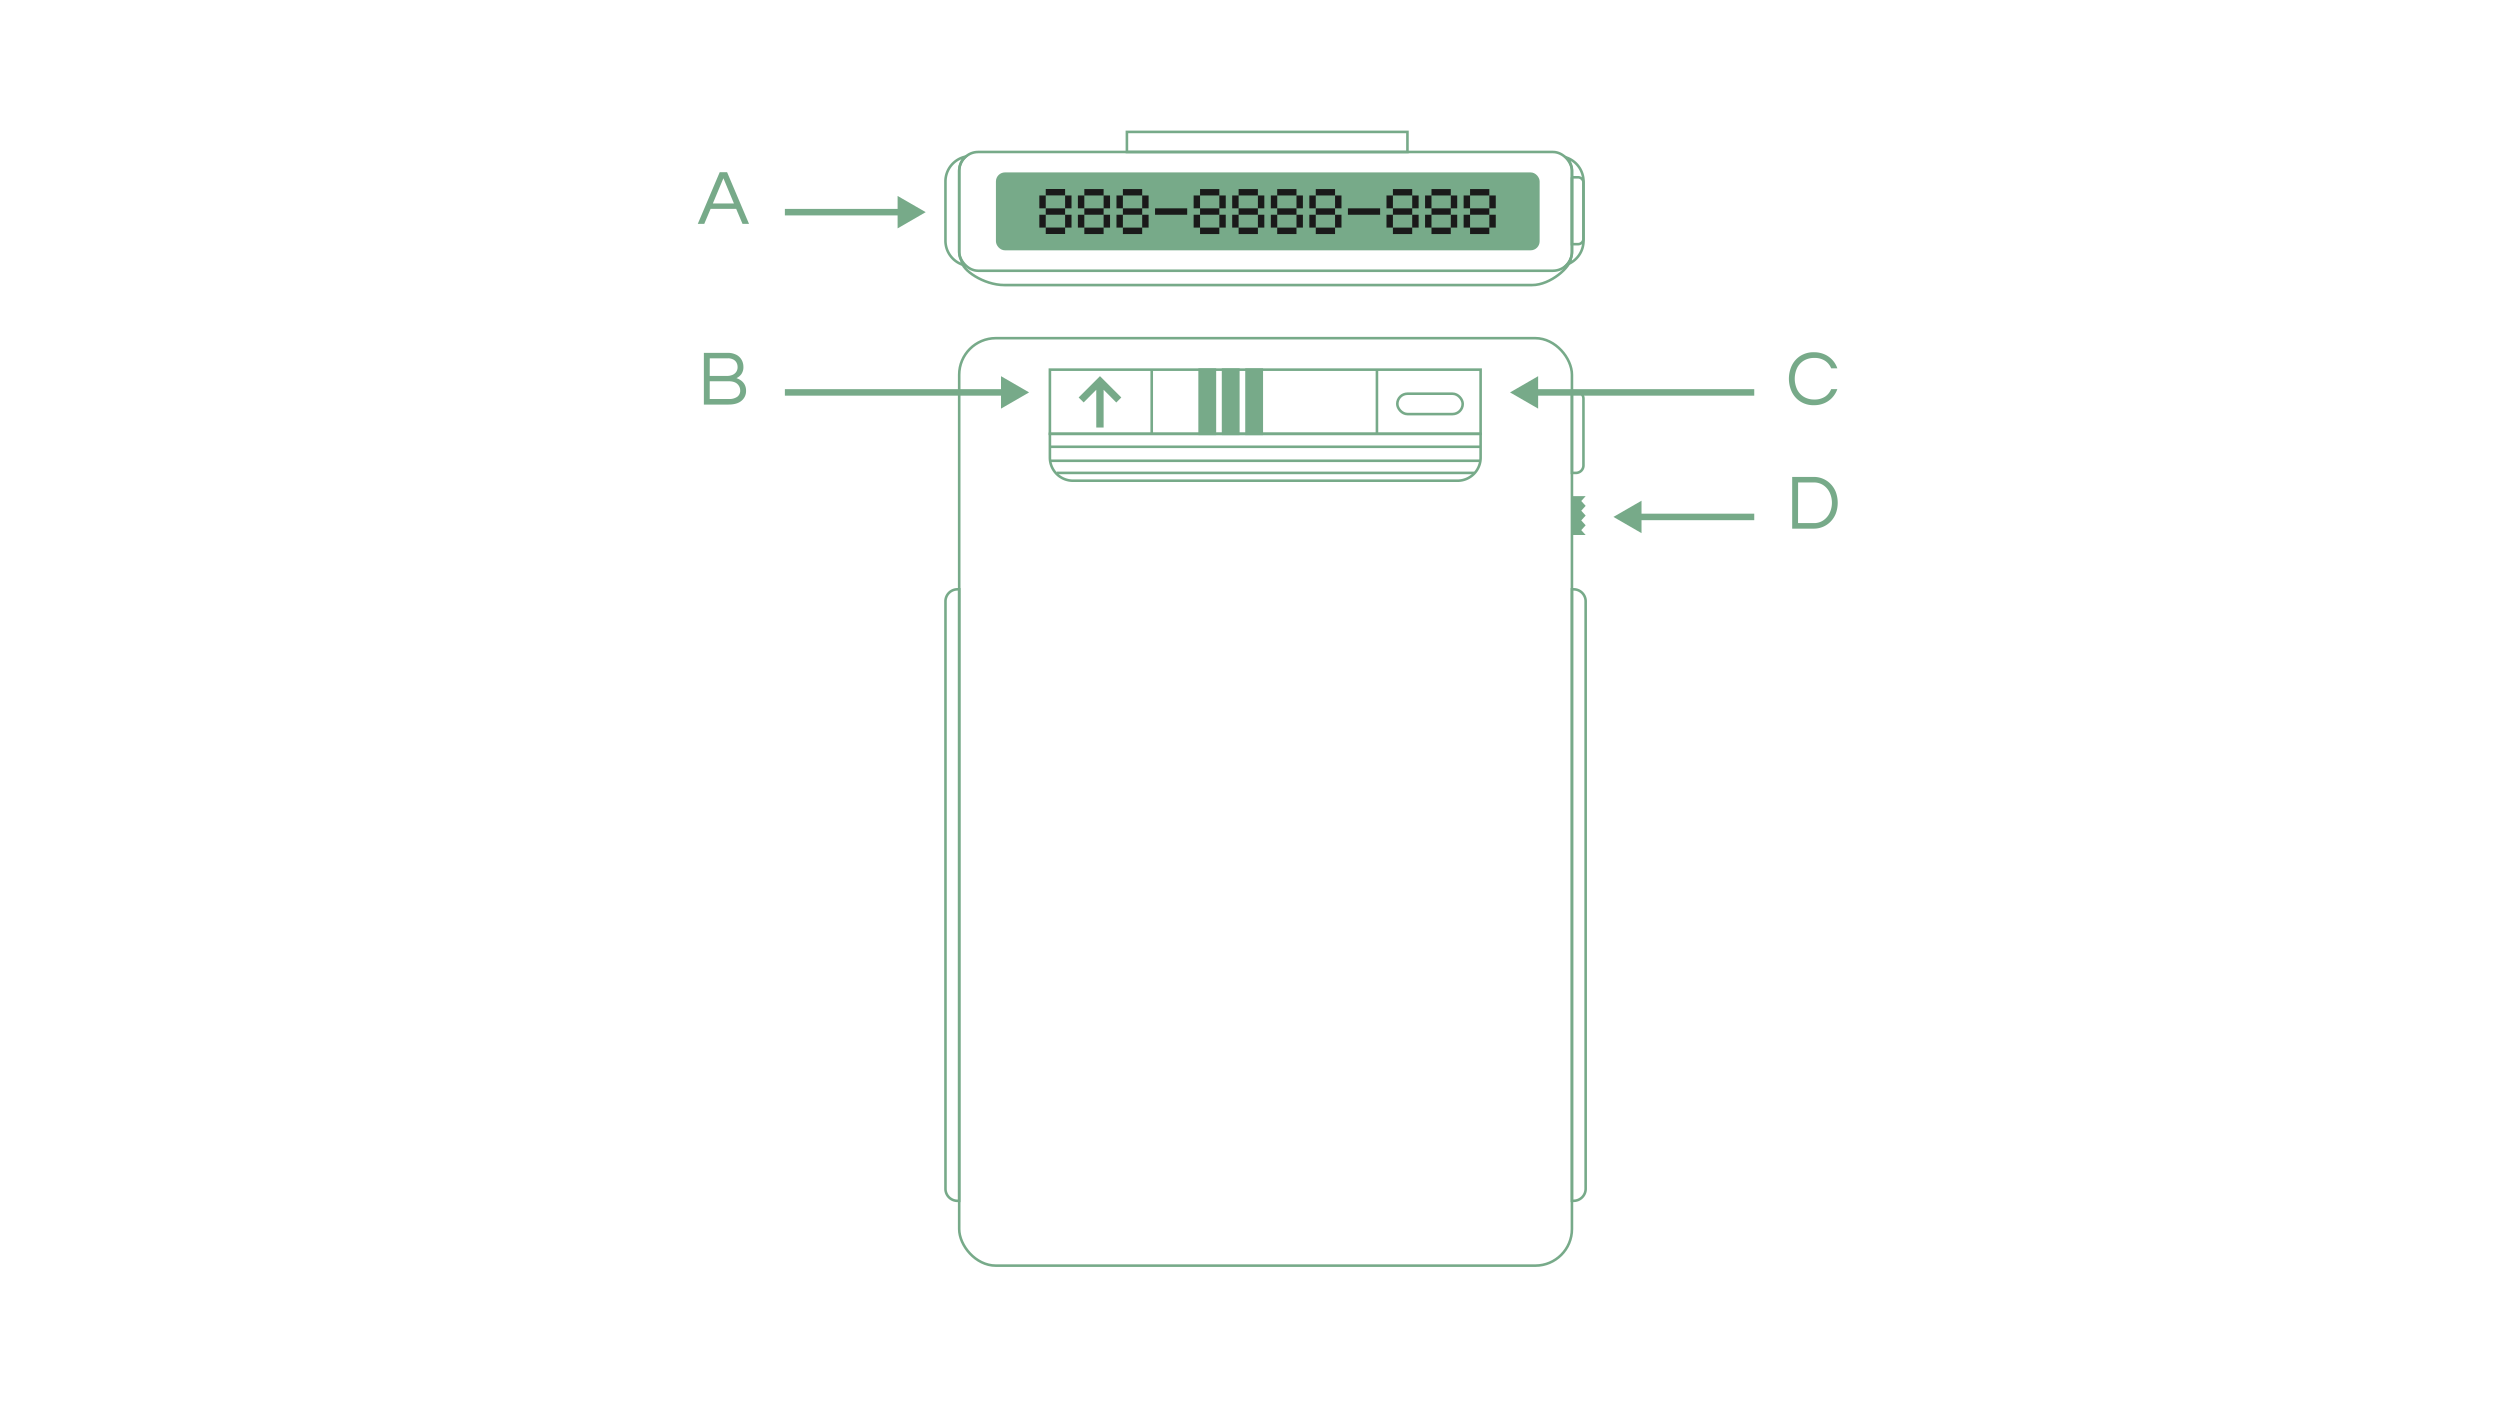 <svg xmlns="http://www.w3.org/2000/svg" viewBox="0 0 1920 1080"><defs><style>.cls-1,.cls-4{fill:#77aa89;}.cls-2,.cls-3{fill:none;}.cls-2,.cls-3,.cls-4{stroke:#77aa89;stroke-miterlimit:10;}.cls-2{stroke-width:5px;}.cls-3,.cls-4{stroke-width:2px;}.cls-5{fill:#1a1a1a;}</style></defs><g id="Livello_2" data-name="Livello 2"><path class="cls-1" d="M540.57,310.72V271h17.82a14.49,14.49,0,0,1,7.41,1.62,9.77,9.77,0,0,1,3.93,4.05,10.83,10.83,0,0,1,1.2,4.83,9.41,9.41,0,0,1-1.62,5.91,10,10,0,0,1-3.72,3,13.18,13.18,0,0,1,3.39,1.71,9.45,9.45,0,0,1,2.85,3.15,9.87,9.87,0,0,1,1.14,5,9.54,9.54,0,0,1-3.39,7.44q-3.39,3-10.17,3Zm4.5-22h13.32a10.64,10.64,0,0,0,3.93-.72,6.67,6.67,0,0,0,3-2.25,6.4,6.4,0,0,0,1.14-3.93,7,7,0,0,0-.75-3.18,5.9,5.9,0,0,0-2.4-2.46,8.74,8.74,0,0,0-4.41-1h-13.8Zm0,17.7h14.82a10.27,10.27,0,0,0,6.33-1.71,5.71,5.71,0,0,0,2.25-4.83,6.74,6.74,0,0,0-2.16-4.95q-2.16-2.13-6.9-2.13H545.07Z"/><line class="cls-2" x1="772.41" y1="301.37" x2="602.79" y2="301.37"/><polygon class="cls-1" points="768.77 288.9 790.35 301.37 768.77 313.83 768.77 288.9"/><path class="cls-1" d="M1393.07,311.2a18.8,18.8,0,0,1-10.26-2.73,18.1,18.1,0,0,1-6.63-7.35,23.94,23.94,0,0,1,0-20.52,18.1,18.1,0,0,1,6.63-7.35,18.8,18.8,0,0,1,10.26-2.73,19.85,19.85,0,0,1,8.1,1.59,17.91,17.91,0,0,1,9.9,10.77h-4.74a12.55,12.55,0,0,0-4.74-5.82,14.41,14.41,0,0,0-8.16-2.16,15.09,15.09,0,0,0-8.19,2.13,13.66,13.66,0,0,0-5.13,5.73,19.65,19.65,0,0,0,0,16.17,13.62,13.62,0,0,0,5.13,5.76,15.09,15.09,0,0,0,8.19,2.13,14.41,14.41,0,0,0,8.16-2.16,12.55,12.55,0,0,0,4.74-5.82h4.74a18.6,18.6,0,0,1-3.78,6.39,17.85,17.85,0,0,1-6.12,4.38A19.85,19.85,0,0,1,1393.07,311.2Z"/><line class="cls-2" x1="1177.64" y1="301.37" x2="1347.26" y2="301.37"/><polygon class="cls-1" points="1181.29 313.83 1159.7 301.37 1181.29 288.9 1181.29 313.83"/><path class="cls-1" d="M1376.39,406V366.28h16.74a17.79,17.79,0,0,1,12.66,5.28,18.77,18.77,0,0,1,4.08,6.24,23.94,23.94,0,0,1,0,16.68,18.77,18.77,0,0,1-4.08,6.24,17.79,17.79,0,0,1-12.66,5.28Zm4.5-4.26H1393a12.64,12.64,0,0,0,7.38-2.16,14.43,14.43,0,0,0,4.83-5.7,18.51,18.51,0,0,0,0-15.54,14.2,14.2,0,0,0-4.83-5.67,12.77,12.77,0,0,0-7.38-2.13h-12.06Z"/><line class="cls-2" x1="1257.04" y1="397" x2="1347.26" y2="397"/><polygon class="cls-1" points="1260.69 409.47 1239.1 397 1260.69 384.54 1260.69 409.47"/><path class="cls-1" d="M535.89,171.94l16.86-39.71h5.64l16.86,39.71h-5l-4.86-11.51H545.73l-4.86,11.51Zm11.58-15.66h16.2l-8.1-19.38Z"/><line class="cls-2" x1="693.01" y1="162.94" x2="602.79" y2="162.94"/><polygon class="cls-1" points="689.36 150.48 710.95 162.94 689.36 175.41 689.36 150.48"/><rect class="cls-3" x="736.66" y="259.72" width="470.59" height="712.28" rx="28.1"/><rect class="cls-3" x="806.32" y="283.89" width="330.79" height="49.29"/><path class="cls-3" d="M806.32,333.17v18.29a17.73,17.73,0,0,0,17.74,17.73h295.32a17.73,17.73,0,0,0,17.73-17.73V333.17Z"/><line class="cls-3" x1="806.32" y1="343.13" x2="1137.11" y2="343.13"/><line class="cls-3" x1="1136.61" y1="353.88" x2="806.82" y2="353.88"/><line class="cls-3" x1="1132.37" y1="363.19" x2="811.62" y2="363.19"/><line class="cls-3" x1="884.52" y1="283.89" x2="884.52" y2="333.17"/><line class="cls-3" x1="1057.49" y1="283.89" x2="1057.49" y2="333.17"/><rect class="cls-3" x="1073.13" y="302.37" width="50.23" height="15.64" rx="7.82"/><rect class="cls-4" x="921.33" y="283.89" width="11.69" height="49.29"/><rect class="cls-4" x="939.33" y="283.89" width="11.69" height="49.29"/><rect class="cls-4" x="957.34" y="283.89" width="11.69" height="49.29"/><path class="cls-3" d="M1207.25,300.47h3.08a5.77,5.77,0,0,1,5.76,5.77v51.18a5.76,5.76,0,0,1-5.76,5.77h-3.08Z"/><polygon class="cls-1" points="1217.78 410.89 1214.41 407.15 1217.78 403.42 1214.41 399.68 1217.78 395.95 1214.41 392.22 1217.78 388.49 1214.41 384.77 1217.78 381.04 1207.25 381.04 1207.25 410.89 1217.78 410.89"/><path class="cls-3" d="M1207.25,452.6h1.31a9.21,9.21,0,0,1,9.22,9.21V913a9.22,9.22,0,0,1-9.22,9.22h-1.31Z"/><path class="cls-3" d="M736.66,922.24h-1.31a9.22,9.22,0,0,1-9.22-9.22V461.81a9.21,9.21,0,0,1,9.22-9.21h1.31Z"/><path class="cls-1" d="M857.31,309.13l-9.73-9.78v29h-5.65v-29l-9.68,9.72-3.86-3.8,16.39-16.39,16.39,16.39Z"/><rect class="cls-4" x="765.87" y="133.41" width="415.58" height="57.84" rx="5.94"/><path class="cls-5" d="M803.13,160H798.2v-9.88h4.93V160Zm0,14.81H798.2V164.9h4.93v9.87ZM818,150.08H803.13v-4.93H818Zm0,14.82H803.13V160H818ZM813,174.77H818v4.94H803.13v-4.94H813ZM818,160v-9.88h4.93V160Zm0,14.81V164.9h4.93v9.87Z"/><path class="cls-5" d="M832.76,160h-4.94v-9.88h4.94V160Zm0,14.81h-4.94V164.9h4.94v9.87Zm14.81-24.69H832.76v-4.93h14.81Zm0,14.82H832.76V160h14.81Zm-4.94,9.87h4.94v4.94H832.76v-4.94h9.87ZM847.57,160v-9.88h4.94V160Zm0,14.81V164.9h4.94v9.87Z"/><path class="cls-5" d="M862.38,160h-4.93v-9.88h4.93V160Zm0,14.81h-4.93V164.9h4.93v9.87Zm14.82-24.69H862.38v-4.93H877.2Zm0,14.82H862.38V160H877.2Zm-4.94,9.87h4.94v4.94H862.38v-4.94h9.88ZM877.2,160v-9.88h4.93V160Zm0,14.81V164.9h4.93v9.87Z"/><path class="cls-5" d="M906.82,160h4.94v4.94H887.07V160h19.75Z"/><path class="cls-5" d="M921.63,160H916.7v-9.88h4.93V160Zm0,14.81H916.7V164.9h4.93v9.87Zm14.82-24.69H921.63v-4.93h14.82Zm0,14.82H921.63V160h14.82Zm-4.94,9.87h4.94v4.94H921.63v-4.94h9.88ZM936.45,160v-9.88h4.93V160Zm0,14.81V164.9h4.93v9.87Z"/><path class="cls-5" d="M951.26,160h-4.94v-9.88h4.94V160Zm0,14.81h-4.94V164.9h4.94v9.87Zm14.81-24.69H951.26v-4.93h14.81Zm0,14.82H951.26V160h14.81Zm-4.94,9.87h4.94v4.94H951.26v-4.94h9.87ZM966.07,160v-9.88H971V160Zm0,14.81V164.9H971v9.87Z"/><path class="cls-5" d="M980.88,160H976v-9.88h4.93V160Zm0,14.81H976V164.9h4.93v9.87Zm14.82-24.69H980.88v-4.93H995.7Zm0,14.82H980.88V160H995.7Zm-4.94,9.87h4.94v4.94H980.88v-4.94h9.88ZM995.7,160v-9.88h4.93V160Zm0,14.81V164.9h4.93v9.87Z"/><path class="cls-5" d="M1010.51,160h-4.94v-9.88h4.94V160Zm0,14.81h-4.94V164.9h4.94v9.87Zm14.81-24.69h-14.81v-4.93h14.81Zm0,14.82h-14.81V160h14.81Zm-4.94,9.87h4.94v4.94h-14.81v-4.94h9.87Zm4.94-14.81v-9.88h4.94V160Zm0,14.81V164.9h4.94v9.87Z"/><path class="cls-5" d="M1055,160h4.93v4.94H1035.2V160H1055Z"/><path class="cls-5" d="M1069.76,160h-4.94v-9.88h4.94V160Zm0,14.81h-4.94V164.9h4.94v9.87Zm14.81-24.69h-14.81v-4.93h14.81Zm0,14.82h-14.81V160h14.81Zm-4.94,9.87h4.94v4.94h-14.81v-4.94h9.87Zm4.94-14.81v-9.88h4.94V160Zm0,14.81V164.9h4.94v9.87Z"/><path class="cls-5" d="M1099.38,160h-4.93v-9.88h4.93V160Zm0,14.81h-4.93V164.9h4.93v9.87Zm14.82-24.69h-14.82v-4.93h14.82Zm0,14.82h-14.82V160h14.82Zm-4.94,9.87h4.94v4.94h-14.82v-4.94h9.88ZM1114.2,160v-9.88h4.93V160Zm0,14.81V164.9h4.93v9.87Z"/><path class="cls-5" d="M1129,160h-4.94v-9.88H1129V160Zm0,14.81h-4.94V164.9H1129v9.87Zm14.81-24.69H1129v-4.93h14.81Zm0,14.82H1129V160h14.81Zm-4.94,9.87h4.94v4.94H1129v-4.94h9.87Zm4.94-14.81v-9.88h4.94V160Zm0,14.81V164.9h4.94v9.87Z"/><rect class="cls-3" x="865.46" y="101.31" width="215.45" height="15.43"/><path class="cls-3" d="M1206.36,198.39c0,6.42-15.33,20.54-29.73,20.54H771.41c-16.23,0-32.77-11.79-32.77-18.22"/><path class="cls-3" d="M1207.25,136.16h4.66a4.18,4.18,0,0,1,4.18,4.18v43a4.18,4.18,0,0,1-4.18,4.18h-4.66a0,0,0,0,1,0,0v-51.4A0,0,0,0,1,1207.25,136.16Z"/><path class="cls-3" d="M736.66,193.38v-62.1a14.51,14.51,0,0,1,5-11,19.47,19.47,0,0,0-15.55,19V184.9a19.45,19.45,0,0,0,15,18.91A14.49,14.49,0,0,1,736.66,193.38Z"/><path class="cls-3" d="M1203,121a14.49,14.49,0,0,1,4.3,10.32v62.1a14.47,14.47,0,0,1-3.73,9.7,19.43,19.43,0,0,0,12.57-18.18V139.35A19.45,19.45,0,0,0,1203,121Z"/><rect class="cls-3" x="736.66" y="116.73" width="470.59" height="91.2" rx="14.55"/></g></svg>